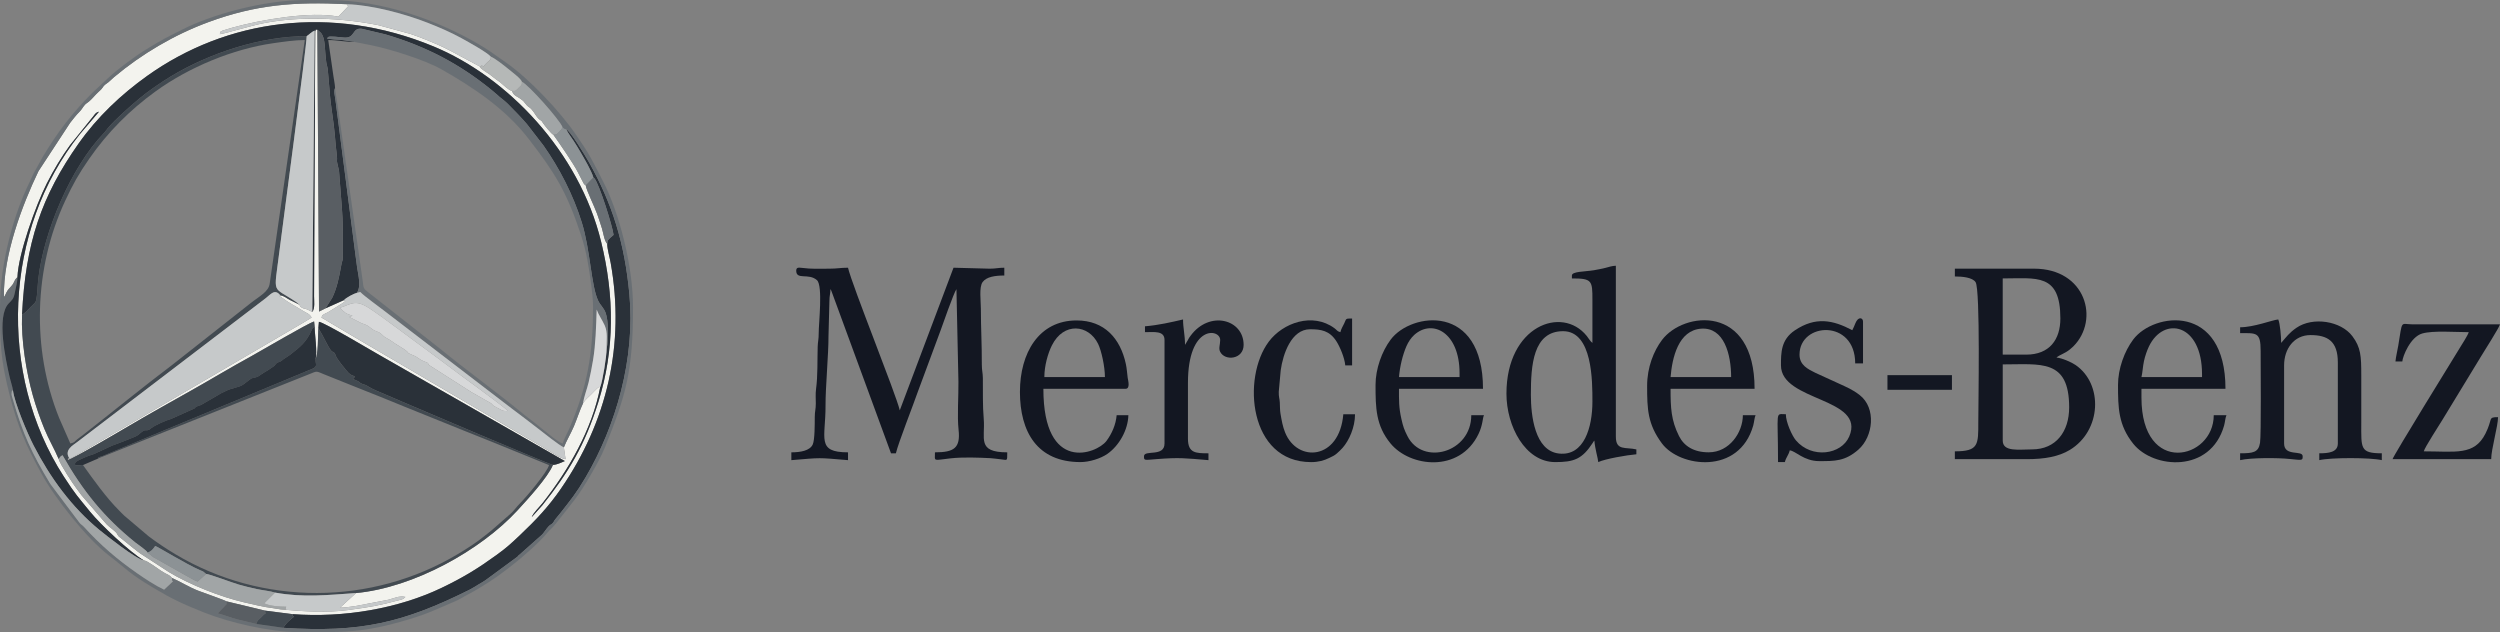 <?xml version="1.0" encoding="UTF-8"?> <!-- Creator: CorelDRAW 2019 (64-Bit) --> <svg xmlns="http://www.w3.org/2000/svg" xmlns:xlink="http://www.w3.org/1999/xlink" xmlns:xodm="http://www.corel.com/coreldraw/odm/2003" xml:space="preserve" width="128.764mm" height="32.556mm" style="shape-rendering:geometricPrecision; text-rendering:geometricPrecision; image-rendering:optimizeQuality; fill-rule:evenodd; clip-rule:evenodd" viewBox="0 0 2182.05 551.7"><rect x="0" y="0" width="2182.05" height="551.7" fill="#808080" stroke="none"/> <defs> <style type="text/css"> <![CDATA[ .fil2 {fill:#131722} .fil3 {fill:#2A3139} .fil1 {fill:#424A51} .fil6 {fill:#595E63} .fil4 {fill:#696F74} .fil9 {fill:#8C9295} .fil7 {fill:#A1A5A6} .fil10 {fill:#B5B8B7} .fil5 {fill:#C6C9CA} .fil8 {fill:#D7D8D9} .fil0 {fill:#F3F3EE} ]]> </style> </defs> <g id="Слой_x0020_1">  <g id="_1998060080544"> <path class="fil0" d="M272.57 272.3c-7.61,-4.22 -6.67,-2.3 -8.83,-3.66 -3.09,-1.93 -1.17,-0.53 -2.37,-2.67 -3.05,-1.71 -5.37,-2.57 -8.26,-4.11 -3.22,-1.71 -5.08,-3.64 -8.5,-4.09 -0.95,1.56 -1.59,-0.34 1.84,2.31 5.56,4.3 12.03,7.44 18.37,11.47 2.78,1.77 5.13,2.08 7.19,5.58 -2.36,1.53 -4.49,2.81 -6.99,4.31l-179.22 104.77c-0.16,0.1 -0.37,0.23 -0.53,0.32l-21.04 12.25c-0.23,0.12 -1.51,0.7 -1.72,0.79 -0.29,0.12 -0.75,1.35 -1.23,0.43 -0.09,-0.18 -0.41,0.15 -0.62,0.21 -1.76,0.45 -0.82,-1.6 -1.57,1.15 3.5,-0.15 49.67,-27.4 53.41,-29.6 17.58,-10.34 35.99,-20.58 53.82,-30.6 17.82,-10.02 35.05,-20.47 53.19,-30.36 7,-3.82 48.82,-28.45 54.65,-30.24l0.43 4.27c0.09,7.12 2.55,23.03 0.82,28.59 2.4,-3.99 2.08,-20.55 2.45,-27.06l0.46 -5.46c4.17,0.21 46.66,25.58 54.01,29.7l160.67 91.84c-3.71,1.41 -6.34,3.1 -10.39,3.36 -4.25,10.61 -22.31,30.31 -31.06,39.8 -31.97,34.68 -90.43,67.32 -140.83,72.04l-13.98 12.77c4.05,-0.03 10.26,-0.95 13.67,-1.45l28.47 -5.47c4.86,-1.2 9.53,-3.77 14.97,-2.47 -2.14,2.04 -2.25,1.98 -5.37,2.8 -18.73,4.91 -23.88,5.8 -44.32,8.61 -18.44,2.54 -39.61,1.27 -56.88,-0.33 -3.23,-0.13 -5.9,-0.89 -8.58,-1.2 -8.4,-0.99 -18.08,-3.4 -25.57,-5.13 -20.62,-4.77 -47.26,-15.31 -65.82,-26.49l-24.87 -16.17c-1.07,-0.76 -2.31,-1.71 -2.93,-2.2l-1.39 -1.15c-1.46,-1.13 0.27,0.21 -1.49,-1.08l-11.37 -9.18c-3.71,-2.6 -1.87,-2.82 -4.71,-5.47 -4.09,-3.82 -5.57,-3.73 -10.61,-9.97l-18.59 -21.54c-0.11,-0.14 -0.27,-0.33 -0.38,-0.47l-4.36 -5.88c-2.39,-3.11 -14.08,-20.63 -15.44,-25.54 -3.4,-8.25 -8.72,-17.14 -12.52,-26.47 -3.72,-9.14 -7.2,-19.02 -10.05,-29.14 -5.61,-19.93 -10.31,-48.28 -9.37,-70.37 3,-62.64 16.95,-103.38 49.52,-149.56 16.21,-22.98 37.05,-42.66 59.71,-58.83 69.16,-49.37 160.53,-62.7 249.79,-25.8 64.41,26.63 127.25,91.7 146.47,170.7 11.54,47.44 11.97,93.44 -2.48,139.76 -11.76,37.72 -25.91,61.34 -48.85,90.12l-9.29 10.34c1.26,-3.66 6.88,-8.98 9.67,-12.54 22.37,-28.52 43,-63.71 50.16,-101.1 -2.96,0.81 0.12,-0.89 -3.07,1.56l-5.08 5.14c-2.6,2.6 -4.88,4.19 -7.01,7.76 -2.67,5.6 -5.18,13.52 -7.87,19.86 -2.59,6.11 -6.96,13.53 -8.77,18.46l1.51 10.29c-4.37,-0.72 -10.7,-4.95 -14.61,-7.33l-158.18 -92.49c-4.41,-2.64 -8.69,-5.05 -13.42,-7.9l-26.92 -15.93c1.47,-3.15 0.43,-1.53 2.94,-3.24 0.02,-0.01 2.44,-1.17 2.71,-1.33 1.86,-1.05 3.71,-2.27 5.25,-3.21l7.91 -5.01c2.86,-2.15 2.05,-0.93 0.92,-2.41l-16.17 7.2 -5.65 2.8 -1.44 -245.99c-2.29,-0.15 -0.8,-0.64 -1.85,1.35l-1.02 231.08c-0.03,3.99 0.97,10.61 -1.56,13.93zm-257.33 -30.42c0.69,-20.15 16.08,-62.93 25.58,-81.71 6.08,-12.02 13.16,-23.67 20.27,-33.43l18.24 -22.66c3.1,-3.41 3.66,-5.93 7.11,-6.59l-16.51 19.34c-66.96,83.64 -72.12,209.7 -14.28,299.04 10.35,15.98 12.24,17.56 22.96,30.77 9.21,11.35 34.92,35.49 46.82,42.41 3.49,0.48 11.73,6.99 15.46,9.36 1.74,1.1 1.6,1.02 3.2,1.9 2.72,1.5 3.75,1.6 5.64,3.66 0.08,0.09 0.26,0.31 0.35,0.48 7.5,3.24 14.92,8.06 23.09,11.2 4.23,1.63 22.79,8.1 24.34,9.17l33.77 8.14 23.68 3.03c45.88,3.51 93.25,-5.1 130.32,-22.82 19.46,-9.3 32.39,-17.39 48.01,-28.7 9.4,-6.8 12.94,-10.22 20.76,-17.6 13.7,-12.93 24.84,-24.77 35.58,-40.38 40.28,-58.55 56.09,-125.94 43.37,-197.08 -0.86,-4.79 -3.05,-12.2 -2.99,-16.56 -2.61,-2.61 -3.4,-9.54 -4.61,-13.44 -1.36,-4.39 -2.78,-8.61 -4.26,-12.8 -2.09,-5.96 -9.43,-20.84 -9.93,-24.78 -2.03,-1.57 -0.96,-0.47 -2.46,-3.06l-4.34 -8.41c-3.94,-7.74 -16.13,-25.35 -21.38,-32.71 -1.9,-0.85 -7.91,-8.46 -8.68,-9.67 -2.95,-4.66 -1.47,-1.44 -4.6,-4.7 -1.39,-1.45 -2.7,-3.76 -3.96,-5.52 -3.63,-5.1 -3.78,-3.34 -5.99,-5.87l-3.06 -3.72c-5.71,-4.92 -7.82,-3.67 -9.94,-8.86 -2.46,-0.24 -7.79,-5.4 -8.9,-6.32 -1.08,-0.89 0.03,-0.09 -1.35,-1.18 -0.45,-0.35 -2.5,-1.74 -3.5,-2.49l-5.74 -4.44c-1.48,-1.11 -7.69,-4.6 -8.12,-6.24 -0.1,-0.39 -0.36,-0.43 -0.52,-0.65l-14.27 -7.65c-0.88,-0.49 -1.96,-1.01 -2.79,-1.46 -11.65,-6.36 -16.39,-8.81 -29.96,-14.28 -4.2,-1.69 -8.54,-3.35 -13,-4.86l-28.08 -7.69c-31.96,-6.49 -68.62,-8.04 -100.31,-1.82 -12.33,2.42 -33.07,8.91 -38.41,9.62 1.44,-3.79 -0.75,-1.1 2.43,-3.16l8.51 -2.55c25,-7.02 68.7,-14.44 92.5,-9.6l8.62 -9.06 -1.2 -1.8c-45.13,-2.34 -79.42,0.39 -120.69,15.6 -30.01,11.06 -58.36,27.85 -82.4,48l-4.9 4.43c-5.93,4.16 -3.26,2.82 -6.44,6.35 -0.65,0.72 -1.42,1.37 -2.19,2.07 -3.06,2.78 -5.72,6.24 -8.5,8.56 -2.2,1.83 -2.64,1.55 -4.49,4 -1.48,1.97 -1.95,3.08 -3.7,4.84 -3.34,3.35 -5.6,6.46 -8.19,9.7l-27.64 42.21c-13.74,28.53 -30.99,73.26 -30.1,109.81 2.33,-3.01 1.08,-3.85 5.72,-8.73 4.5,-4.74 1.94,-4.63 6.04,-8.63z"></path> <path class="fil1" d="M61.39 387.12l-9.87 -22.53c-24.05,-60.13 -21.99,-130.6 5.32,-189.22 6.91,-14.82 11.83,-23.57 21.09,-36.9 16.01,-23.05 35.31,-42.41 58,-58.82 28.97,-20.96 67.48,-37.01 102.96,-42 8.23,-1.16 18.38,-2.7 27.14,-2.7l-30.61 212.41c-0.95,7.42 -8.8,10.96 -17.26,17.7l-67.73 53.35c-24.8,18.65 -53.5,42.14 -78.33,61.51 -1.79,1.4 -3.28,2.35 -4.87,3.66 -2.61,2.14 -1.99,2.62 -5.86,3.52zm-42.15 -112.51c-0.94,22.09 3.76,50.45 9.37,70.37 2.85,10.12 6.33,20 10.05,29.14 3.8,9.34 9.12,18.22 12.52,26.47 1.4,-1.71 1.3,-2.2 3.39,-3.22 17.66,31.21 36.11,54.07 63.59,76.19 2.38,1.91 9.86,6.82 10.59,8.76 3.02,-1.04 4.36,-2.3 6.7,-5.77 2.39,0.63 27.04,15.91 38.86,20.97 0.63,0.27 2.46,0.99 2.97,1.29l2.6 2.12c2.85,0.08 22.68,7.64 28.56,9.33 5.44,1.56 10.06,2.65 15.65,3.88 4.52,0.99 12.26,1.81 15.94,3.1 24.85,4.46 45.66,2.13 70.68,0.39 50.39,-4.72 108.86,-37.36 140.83,-72.04 8.75,-9.49 26.81,-29.19 31.06,-39.8 -5.09,-1.1 -121.52,-50.86 -131.57,-55.12 -7.63,-3.23 -14.46,-6.21 -22.13,-9.49 -6.88,-2.94 -7.93,-4.36 -9.89,-5.14 -1.5,-0.6 -1.97,-0.48 -3.25,-1.09 -3.33,-1.6 -0.43,-1.19 -5.97,-3.39l-1.3 -0.52c-0.43,-2.45 0.49,-0.44 1.38,-2.23 -3.52,-2.1 -3.05,-0.72 -5.87,-3.55 -0.2,-0.2 -2.01,-2.28 -2.39,-2.75l-4.19 -5.22c-0.67,-0.88 -1.12,-1.58 -1.78,-2.46 -3.44,-4.6 -2.25,-4.43 -3.34,-6.13 -2.37,-3.71 -1.35,2.42 -8.06,-10.67 -2.2,-4.29 -3.99,-7.75 -6.41,-11.66 -0.36,6.51 -0.05,23.07 -2.45,27.06 -0.2,4.51 2.04,5.57 -1.83,8.1l-177.18 73.61c-1.83,0.75 -4.12,1.81 -5.96,2.59 -2.36,1 -6.49,1.58 -4.32,2.22l184.06 -73.46c6.95,-2.85 5.63,-2.66 12.79,0.25 16.01,6.51 32.52,13.01 48.73,19.49 8.23,3.3 15.74,6.47 24.24,9.87l49.22 19.86c8.54,3.41 16.28,6.51 24.97,9.99l49.09 19.98c-1.43,6.13 -20.16,28.32 -25.38,33.46 -3.64,3.6 -5.42,6.94 -9.46,10.15l-15.47 13.52c-1.91,1.49 -3.63,2.83 -5.7,4.53 -7.18,5.86 -15.45,11.16 -23.34,15.89 -75.47,45.22 -170.97,45.58 -246.65,0.32 -8.58,-5.13 -15.75,-9.95 -23.49,-15.74l-21.23 -17.99c-1.76,-1.63 -2.96,-2.96 -4.69,-4.69 -11.13,-11.08 -22.5,-27.08 -31.32,-39.45 -0.78,-0.37 -3.98,0.7 -6.82,-0.03 -0.88,-2.64 1.65,-3.5 5.84,-5.5 6.77,-3.24 8.37,-3.15 11.1,-4.3 0.17,-0.07 0.38,-0.18 0.55,-0.26 0.16,-0.08 0.37,-0.21 0.53,-0.29l14.03 -6.49c2.46,-0.98 20.98,-7.68 22.81,-9.31 7.83,-6.97 5.5,-2.57 10.14,-4.9l1.24 -1.04c3.88,-2.91 12.85,-6.84 17.5,-8.14l20.44 -9.18c1.47,-2.04 3.2,-1.98 5.63,-2.99l17.76 -10.32c1.31,-0.58 2.05,-0.9 3.42,-1.63 5.76,-3.07 11.64,-3.14 15.55,-5.79l6.85 -5.18c1.06,-0.5 0.93,-0.46 2.45,-0.77 5.11,-1.05 4.68,-2.19 10.15,-5.34 0.92,-0.53 1.3,-0.69 1.69,-0.91l6.22 -4.21c3.3,-4.69 3.23,-1.85 7.19,-5.19 0.13,-0.11 0.3,-0.3 0.44,-0.42l5.69 -3.78c9.89,-7.62 14.51,-11.5 19.03,-21.51 0.82,-1.82 0.56,-1.22 1,-1.86 0.15,-0.21 0.98,-0.77 1.09,-1.17 0.1,-0.4 0.4,-0.39 0.62,-0.57l-0.43 -4.27c-5.83,1.8 -47.65,26.42 -54.65,30.24 -18.13,9.89 -35.37,20.35 -53.19,30.36 -17.82,10.02 -36.23,20.26 -53.82,30.6 -3.74,2.2 -49.91,29.45 -53.41,29.6 0.75,-2.75 -0.19,-0.7 1.57,-1.15 -5.14,-7.19 3.25,-11.73 5.97,-13.81l165.42 -126.22c4.05,-3.11 7.81,-8.54 12.55,-2.41 3.42,0.44 5.28,2.38 8.5,4.09 2.89,1.54 5.21,2.4 8.26,4.11l-2.46 -2.08c-21.85,-15.1 -19.93,-4.83 -15.11,-43.89 2.35,-19.03 23.71,-178.44 23.88,-188.43 -40.44,0 -85.21,14.92 -118.81,35.26 -8.23,4.98 -19.86,12.97 -27.1,19.06 -8.42,7.09 -20.66,17.78 -27.75,26.09 -1.63,1.91 -1.61,2.37 -3.42,4.25 -28.66,29.84 -52.47,85.85 -57.25,127.57 -0.53,4.66 -0.54,9.25 -1.15,14.17 -0.8,6.43 -1.06,5.66 -5.08,9.62 -2.67,2.63 -4.58,5.35 -7.88,7.03z"></path> <path class="fil2" d="M694.95 236.2c0,8.57 10.76,1.79 18.1,8.34 5.32,4.74 1.48,37.93 1.53,46.24 0.03,5.48 -0.76,7.36 -0.89,11.9 -0.35,11.85 0.14,25.34 -1.44,36.93 -0.56,4.08 -0.2,8.43 -0.2,12.59 -0.01,5.27 -0.9,6.61 -0.91,11.88 -0.01,6.26 0.02,19.89 -1.76,23.83 -2.47,5.47 -10.67,6.9 -18.68,6.9l0 6.82c27.1,-2.25 22.36,-2.25 49.46,0l0 -6.82c-27.97,0 -19.47,-12.24 -19.62,-40.94 -0.08,-15.67 2.66,-45.03 2.58,-60.52l0.81 -30.74c0.01,-4.94 0.88,-5.94 0.88,-10.2 0.63,0.91 0.11,-0.11 0.9,1.66l51.97 141.59 4.26 0c2.1,-9.03 15.16,-42.15 19.28,-54.05l19.84 -53.49c0.87,-2.4 11.69,-33.36 13.74,-35.71l1.74 80.97c0.15,12.42 -1.18,30.03 0.12,41.72 1.77,15.97 -3.93,19.71 -20.62,19.71 0,8.33 -2.11,6.99 13.77,5.24 10.78,-1.19 24.07,-0.68 34.84,-0.13 3.28,0.17 4.67,0.61 8.54,0.94 6.21,0.52 5.95,2.37 5.95,-6.05 -26.75,0 -19.12,-12.17 -20.51,-28.95 -1.06,-12.8 -0.62,-23.14 -0.77,-35.89 -0.06,-4.92 -0.93,-6.43 -0.91,-11.88 0.07,-17.23 -0.83,-32.14 -0.83,-48.62 0,-6.78 -1.71,-18.8 1.49,-23.23 3.42,-4.74 11.13,-5.76 18.97,-5.76l0 -6.82c-5.41,0 -7.12,0.85 -12.79,0.85l-31.55 -0.85 -46.9 124.49c-3.32,-14.24 -41.53,-108.79 -45.19,-124.49 -6.5,0 -9.51,0.85 -16.2,0.85 -9.8,0 -14.98,0.43 -24.2,-0.72 -2.86,-0.35 -4.79,-0.45 -4.79,2.42z"></path> <path class="fil3" d="M19.24 274.62c3.3,-1.68 5.21,-4.4 7.88,-7.03 4.01,-3.96 4.28,-3.19 5.08,-9.62 0.61,-4.92 0.62,-9.51 1.15,-14.17 4.79,-41.72 28.59,-97.73 57.25,-127.57 1.81,-1.88 1.79,-2.34 3.42,-4.25 7.08,-8.31 19.32,-19 27.75,-26.09 7.24,-6.09 18.87,-14.08 27.1,-19.06 33.59,-20.34 78.37,-35.26 118.81,-35.26 2.38,-1.48 3.97,-3.56 6.97,-4.88l-2.08 245.62c2.53,-3.32 1.53,-9.94 1.56,-13.93l1.02 -231.08c1.05,-1.99 -0.44,-1.5 1.85,-1.35l3.1 2.72c4.18,5.15 3.04,14.03 4.7,25.88 0.42,3.02 1.24,3.93 1.41,7.67l2.06 23.8c1.02,9.88 3.08,21.18 3.96,31.74 0.51,6.09 0.94,11.21 1.59,16.38 1.23,9.67 -1.19,1.26 2.07,14.95l2.58 33.34c0.83,10.63 0.85,22.37 0.79,34.15 -0.07,15.38 0.01,6.82 -1.65,16.22 -1.55,8.78 -3.48,18.55 -7.65,27.13l-5.87 9.19 16.17 -7.2c1.68,-2.01 8.58,-5.69 11.23,-6.34 3.89,-5.68 1.25,-14.92 0.2,-22.15 -1.1,-7.6 -1.93,-15.02 -2.97,-22.64l-15.89 -123.07c-0.42,-3.43 -1.8,-8.34 -0.38,-10.85 -0.06,-3.07 -1.12,-8.04 -1.46,-10.61l-4.51 -31.3c7.68,0 15.1,1.7 22.98,1.7 -0.27,-0.13 -0.65,-0.57 -0.83,-0.33l-10.98 -1.53c-3.55,-0.16 -8.35,-0.5 -12.16,-1.05 0.96,-1.23 -0.23,-2.22 6.96,-1.7 2.74,0.2 5.37,0.55 7.86,0.75 10,0.78 6.62,-8.86 15.57,-7.64l20.71 4.92c35.3,10.45 64.64,25.74 92.7,48.71l4.62 3.91c2.8,2.81 5.94,4.59 9.24,7.91 5.88,5.92 10.92,11.05 16.59,17.54l14.54 18.81c13.89,19.68 25.99,43.05 33.51,67.24 7.51,24.13 8.07,55.24 14.3,68.3 1.95,4.08 4.74,5.96 6.46,10.47 2.48,6.5 2.87,23.74 0.9,31.22 0.01,6.85 -3.52,28.59 -5.53,33.53 -7.15,37.4 -27.79,72.59 -50.16,101.1 -2.79,3.56 -8.42,8.88 -9.67,12.54l9.29 -10.34c22.93,-28.78 37.08,-52.41 48.85,-90.12 14.45,-46.32 14.03,-92.32 2.48,-139.76 -19.22,-79 -82.06,-144.07 -146.47,-170.7 -89.26,-36.9 -180.62,-23.57 -249.79,25.8 -22.66,16.17 -43.51,35.85 -59.71,58.83 -32.57,46.19 -46.52,86.92 -49.52,149.56z"></path> <path class="fil2" d="M1773.61 392.24c-11.37,0 -25.58,2.42 -25.58,-7.67l0 -66.51c33.26,0 57.98,-5.06 57.98,37.52 0,21.02 -11.46,36.66 -32.4,36.66zm-5.12 -82.71l-20.47 0 0 -66.51c29.67,0 50.31,-4.84 50.31,34.96 0,18.41 -9.48,31.55 -29.84,31.55zm-62.25 -68.22c6.78,0 15.36,0.87 18.08,4.94 4.26,6.37 2.38,108.16 2.38,122.11 0,19.72 0.39,25.58 -20.46,25.58l0 6.82 63.1 0c15.09,0 27.52,-2.19 37.18,-8.02 27.79,-16.75 29.39,-57.57 4.98,-74.22 -3.45,-2.35 -11.74,-6.04 -16.58,-6.45 2.86,-2.48 7.14,-3.36 11.7,-7.06l2.72 -2.39c0.13,-0.12 0.31,-0.3 0.43,-0.42 22.92,-23.07 10.97,-67.71 -34.46,-67.71l-69.07 0 0 6.82z"></path> <path class="fil3" d="M517.91 154.84c0.17,0.13 0.39,0.33 0.48,0.43 0.09,0.1 0.35,0.32 0.46,0.45 4.27,4.98 15.95,42.39 16.68,49.3 -5.27,4.66 -5.23,4.22 -5.53,7.84 -0.05,4.36 2.14,11.76 2.99,16.56 12.72,71.13 -3.09,138.53 -43.37,197.08 -10.74,15.61 -21.88,27.44 -35.58,40.38 -7.82,7.38 -11.36,10.8 -20.76,17.6 -15.62,11.31 -28.55,19.4 -48.01,28.7 -37.07,17.72 -84.44,26.32 -130.32,22.82 1.41,1.68 -0.75,1.51 1.78,2.15 -2.55,1.71 -8.42,6.89 -9.33,9.85 67.1,4.33 104.31,-4.22 162.52,-33.31 2.58,-1.29 5.27,-3.07 7.51,-4.41 2.94,-1.77 5.06,-2.85 7.81,-4.95l26.49 -19.5c1.32,-1.34 -0.84,0.25 1.68,-1.68l19.87 -17.65c2.03,-2.29 3.79,-5.27 5.66,-7.17 2.28,-2.31 1.36,-0.57 3.32,-2.57 1.33,-1.36 1.25,-2.15 2.46,-3.58l4.6 -5.62c9.06,-11.64 13.53,-16.85 21.84,-30.97 26.47,-45.02 43.44,-103.56 38.16,-159.91 -4.17,-44.49 -14.75,-78.52 -35.29,-115.14 -2.47,-4.4 -17.16,-28.89 -19.74,-28.39 1.58,3.16 4.53,6.99 6.61,10.23 2.14,3.35 4.07,6.5 6.14,10.08 3.21,5.54 9.02,15.45 10.87,21.39z"></path> <path class="fil2" d="M1336.18 344.49c0,-25.65 1.87,-55.42 28.14,-55.42 25.72,0 25.58,43.78 25.58,61.39 0,22.38 -7.18,47.84 -29.14,45.4 -21.25,-2.36 -24.58,-33.2 -24.58,-51.37zm35.81 -104.03l0 2.56c17.53,0 17.93,1.76 17.91,18.76 -0.02,12.5 0,25.01 0,37.52 -1.92,-1.4 -3.36,-4.09 -4.98,-6.1 -21.55,-26.79 -70.06,-8.76 -70.06,50.44 0,28.33 16.4,59.69 42.63,59.69 16.36,0 23.45,-2.62 32.69,-16.77 1.08,-1.65 0.28,-0.69 1.42,-1.99 0.62,7.43 3.12,15.27 3.41,18.76 5.82,-2.79 24.98,-6.13 33.26,-6.82l0 -4.26c-9.47,-2.21 -17.91,1.38 -17.91,-11.08l0 -149.22c-3.57,0.08 -5.92,1.1 -9.2,1.88 -2.7,0.65 -6.51,1.46 -9.91,2.03 -7.99,1.33 -19.26,0.96 -19.26,4.62z"></path> <path class="fil4" d="M302.71 3.67c22.82,0.78 51,8.59 70.44,16.18 10.43,4.07 20.12,8.29 29.39,13.35 6.35,3.47 22.9,12.69 25.84,16.24 3.65,1.43 11.8,7.88 14.84,10.4 3.05,2.54 11.64,8.86 12.29,11.52 5.88,2.77 32.88,33.12 35.41,39.6 1.1,1.3 1.17,1.45 3.37,2.17 2.58,-0.5 17.28,24 19.74,28.39 20.54,36.62 31.11,70.65 35.29,115.14 5.28,56.35 -11.69,114.9 -38.16,159.91 -8.3,14.12 -12.78,19.33 -21.84,30.97l-4.6 5.62c-1.21,1.42 -1.14,2.22 -2.46,3.58 -1.96,2 -1.04,0.26 -3.32,2.57 -1.87,1.9 -3.63,4.88 -5.66,7.17l-19.87 17.65c-2.51,1.92 -0.36,0.33 -1.68,1.68l-26.49 19.5c-2.74,2.1 -4.87,3.18 -7.81,4.95 -2.24,1.35 -4.93,3.13 -7.51,4.41 -58.21,29.09 -95.42,37.64 -162.52,33.31l-23.55 -3.35c-4.48,-1.11 -10.74,-2.54 -16.82,-4.04 -5.13,-1.26 -11.64,-4.01 -17,-5.22l8.32 -8.72c-3.18,0.49 0.09,0.64 -0.85,-1.84 -1.55,-1.07 -20.11,-7.54 -24.34,-9.17 -8.18,-3.14 -15.6,-7.96 -23.09,-11.2 0.49,2.62 -0.87,1.38 0.89,2.95l-7.74 7.27c-7.99,-3.73 -16.44,-9.42 -23.62,-14.39 -16.95,-11.74 -32.23,-24.8 -46.01,-40.1 -2.26,-2.5 -2.69,-1.9 -4.73,-4.59 -0.94,-1.25 -0.7,-1.22 -1.86,-2.49l-23.06 -30.7c-16.2,-26.73 -23.99,-43.68 -32.6,-73.46 -0.64,-2.22 -1.64,-4.2 -1.15,-6.22 0.58,-2.41 -0.77,-0.35 1.08,-2.16 -0.39,-3.1 -1.94,-7.37 -2.78,-11.03 -3.56,-15.55 -11.74,-53.15 -1.04,-64.57 3.05,-3.26 4.42,-3.91 5.44,-9.31 0.98,-5.2 2.23,-8.9 2.33,-13.77 -4.1,4 -1.54,3.89 -6.04,8.63 -4.64,4.89 -3.4,5.72 -5.72,8.73 -0.89,-36.55 16.36,-81.28 30.1,-109.81l27.64 -42.21c2.59,-3.24 4.86,-6.35 8.19,-9.7 1.76,-1.77 2.22,-2.87 3.7,-4.84 1.85,-2.46 2.29,-2.17 4.49,-4 2.79,-2.32 5.44,-5.78 8.5,-8.56 0.77,-0.7 1.54,-1.34 2.19,-2.07 3.18,-3.53 0.51,-2.19 6.44,-6.35l4.9 -4.43c24.04,-20.14 52.39,-36.94 82.4,-48 41.27,-15.21 75.56,-17.94 120.69,-15.6zm-15.55 548.03l-27.09 0c-24.8,0 -60.56,-8.47 -82.47,-17.29 -17.8,-7.17 -26.75,-11.18 -44.1,-21.56 -21.45,-12.84 -21.88,-15.31 -38,-27.66 -19.91,-15.24 -47.7,-50.45 -59.4,-71.92 -13.36,-24.52 -20.81,-40.86 -28.09,-69.97 -7.68,-30.71 -8.02,-44.33 -8.02,-75.55 0,-39.1 12.63,-82.04 25.59,-108.28 2.11,-4.28 2.99,-7.1 5.6,-11.46 2.33,-3.88 3.72,-7.08 6.06,-10.99 12.96,-21.65 25.62,-38.3 43.54,-56.22l13.23 -12.35c7.57,-7.37 24.38,-19.72 33.52,-25.31 15.17,-9.28 17.28,-10.13 31.91,-17.54 24.88,-12.59 70.02,-25.59 107.44,-25.59l18.76 0c47.82,0 95,17.3 130.42,37.56 10.1,5.78 16.12,10.43 25.12,16.66 20.79,14.4 47.91,43.24 61.74,63.61 4.5,6.63 9.16,13.3 12.95,20.3 3.93,7.26 7.46,14.11 11.38,21.88 12.75,25.29 25.29,70.88 25.29,108.58 0,54.96 -6.12,76.56 -24.61,122.06 -3.1,7.62 -7.33,15.19 -11.25,22.01 -12.86,22.34 -16.81,25.44 -31.15,43.89 -3.74,4.81 -5.02,5.11 -7.78,8.42 -7.33,8.77 -20.94,20.74 -30.09,27.89 -11,8.6 -16.49,12.67 -29.15,20.31 -3.43,2.07 -6.68,3.97 -10.36,5.84 -4.01,2.03 -6.23,3.81 -10.55,5.65 -21.11,8.98 -24.88,11.51 -48.36,18.15 -25.39,7.19 -41.87,8.64 -62.08,8.89z"></path> <path class="fil2" d="M1955.23 285.65l0 5.12c14.17,0 17.91,-1.05 17.91,15.35 0,11.89 0.58,73.5 -0.55,80.46 -1.35,8.36 -6.1,9.07 -17.36,9.07l0 5.97c9.39,-2.19 32.87,-2.14 43.62,-0.98 11.04,1.19 10.96,1.2 10.96,-2.43 0,-5.59 -16.2,0.55 -16.2,-11.09l0 -68.22c0,-14.5 8.73,-26.43 23.02,-26.43 14.87,0 23.88,5.2 23.88,23.88l0 70.77c0,7.74 -8.3,8.53 -16.2,8.53l0 5.97c10.19,-2.37 44.67,-2.31 54.57,0l0 -5.97c-19.13,0 -17.91,-4.44 -17.91,-26.43 0,-13.93 -0,-27.86 0,-41.78 0,-16.65 -0.38,-24.16 -7.77,-34.01 -9.99,-13.31 -34.49,-17.21 -48.87,-7.28 -6.24,4.31 -8.65,7.83 -13.28,13.15 0,-5.39 -0.97,-17.14 -2.56,-20.47 -5.16,0.43 -21.19,6.82 -33.26,6.82z"></path> <path class="fil5" d="M60.67 400.2c0.21,-0.06 0.53,-0.39 0.62,-0.21 0.48,0.91 0.94,-0.31 1.23,-0.43 0.21,-0.08 1.49,-0.67 1.72,-0.79l21.04 -12.25c0.16,-0.1 0.37,-0.23 0.53,-0.32l179.22 -104.77c2.5,-1.5 4.62,-2.79 6.99,-4.31 -2.06,-3.49 -4.41,-3.81 -7.19,-5.58 -6.34,-4.03 -12.81,-7.17 -18.37,-11.47 -3.43,-2.65 -2.79,-0.75 -1.84,-2.31 -4.73,-6.13 -8.5,-0.7 -12.55,2.41l-165.42 126.22c-2.72,2.08 -11.11,6.62 -5.97,13.81z"></path> <path class="fil5" d="M267.67 31.56c-0.18,9.99 -21.54,169.41 -23.88,188.43 -4.82,39.06 -6.74,28.8 15.11,43.89l2.46 2.08c1.19,2.14 -0.72,0.74 2.37,2.67 2.17,1.36 1.23,-0.56 8.83,3.66l2.08 -245.62c-3,1.32 -4.59,3.4 -6.97,4.88z"></path> <path class="fil3" d="M277.86 286.34c2.41,3.91 4.21,7.37 6.41,11.66 6.71,13.1 5.68,6.96 8.06,10.67 1.09,1.71 -0.1,1.54 3.34,6.13 0.66,0.88 1.11,1.58 1.78,2.46l4.19 5.22c0.38,0.46 2.19,2.55 2.39,2.75 2.82,2.82 2.34,1.44 5.87,3.55 -0.89,1.8 -1.81,-0.21 -1.38,2.23l1.3 0.52c5.54,2.21 2.64,1.8 5.97,3.39 1.28,0.61 1.75,0.49 3.25,1.09 1.96,0.78 3,2.2 9.89,5.14 7.67,3.28 14.5,6.26 22.13,9.49 10.05,4.26 126.48,54.01 131.57,55.12 4.06,-0.26 6.69,-1.95 10.39,-3.36l-160.67 -91.84c-7.35,-4.12 -49.85,-29.49 -54.01,-29.7l-0.46 5.46z"></path> <path class="fil2" d="M964.4 329.14l-52.87 0c0,-9.85 3.12,-20.73 6.53,-27.58 10.32,-20.74 32.07,-18.44 40.39,-1.43 2.95,6.02 5.95,20.01 5.95,29.02zm-74.19 12.79c0,35.17 15.19,61.39 52.87,61.39 7.7,0 17.63,-3.07 23.51,-7.19 10.25,-7.18 17.99,-20.95 18.27,-33.74l-10.23 0c-0.69,8.26 -4.21,16.27 -8.98,22.57 -8.45,11.16 -54.97,28.56 -54.97,-45.59l71.63 0c4.43,0 2.29,-7.22 1.96,-9.63 -0.66,-4.78 -0.66,-7.57 -1.61,-12.04 -4.79,-22.27 -18.68,-38.02 -42.98,-38.02 -33.17,0 -49.46,28.72 -49.46,62.25z"></path> <path class="fil2" d="M1510.98 329.14l-52.87 0c1.42,-17 6.79,-40.83 26.72,-42.27 19.93,-1.44 26.14,22.35 26.14,42.27zm-73.33 7.67c0,20.34 0.43,33.38 12.9,50.2 15.52,20.92 67.4,27.74 79.7,-15.58 0.85,-3.01 1.04,-6.95 2.05,-9.04l-11.09 0c0,14.83 -11.58,32.4 -29.84,32.4 -12.91,0 -21.46,-5.35 -25.89,-14.19 -6.93,-13.86 -7.37,-24.64 -7.37,-41.24l73.33 0c0,-74.28 -62,-67.77 -80.89,-42.52 -7.08,9.46 -12.9,23.61 -12.9,39.97z"></path> <path class="fil2" d="M1921.98 326.58l0 2.56 -52.87 0c1.02,-4.39 1.17,-9.2 2.2,-14 0.91,-4.23 2.64,-9.24 4.32,-12.74 12.88,-26.82 46.35,-20.21 46.35,24.18zm-73.33 9.38c0,19.85 0.24,35.09 13.36,51.44 17.59,21.92 67.41,25.69 79.24,-15.97 0.85,-3.01 1.04,-6.95 2.05,-9.04l-11.09 0c0,38.87 -63.1,53.52 -63.1,-15.35l0 -7.67 73.33 0c0,-74.97 -62.59,-66.91 -80.53,-43.01 -7.72,10.28 -13.26,25.57 -13.26,39.6z"></path> <path class="fil2" d="M1273.93 325.73l0 3.41 -52.87 0c0.78,-9.42 3.23,-19.33 6.44,-26.82 1.63,-3.81 4.16,-7.57 6.98,-10.08 15.68,-13.99 39.45,-2.27 39.45,33.48zm-73.33 10.23c0,20.13 0.27,35.37 12.98,50.97 17,20.87 60.39,25.97 76.85,-8.04 3.89,-8.04 3.46,-13.67 4.82,-16.5l-11.09 0c0,32.9 -42.64,44.37 -55.73,18.21 -2.85,-5.7 -3.72,-8.08 -5.31,-15.15 -2.26,-10.08 -2.06,-15.98 -2.06,-26.08l73.33 0c0,-74.97 -62.59,-66.91 -80.53,-43.01 -7.72,10.28 -13.26,25.57 -13.26,39.6z"></path> <path class="fil2" d="M2090.81 315.5l5.97 0c0.38,-4.56 7.01,-21.42 17.37,-24.41 9.45,-2.73 29.02,-1.17 40.61,-1.17 -0.71,2.67 -6.17,11.1 -8.03,14.13 -4.27,6.95 -57.57,93.31 -58.48,96.72l86.12 0c0,-8.68 5.97,-28.88 5.97,-36.67 -9.19,0 -4.3,1.21 -11.06,14.52 -9.77,19.24 -26.32,15.32 -53.75,15.32 0.82,-3.5 13.65,-23.11 16.48,-27.86l33.56 -55.12c2.74,-4.59 15.62,-24.68 16.47,-27.87l-76.75 -0.01c-10.26,-0.1 -8.28,-4.38 -12.05,18.64 -0.65,3.98 -2.11,9.91 -2.44,13.77z"></path> <path class="fil4" d="M309.48 36.67l14.33 2.77c16.44,3.3 46.94,12.88 61.03,20.83 28.43,16.04 56.39,34.83 76.47,60.81 23.16,29.98 33.21,46.24 45.52,83.24 5.39,16.21 7.06,28.9 9.31,45.26 0.55,3.97 1.47,12.61 1.47,17.29 0.06,42.74 -5.14,70.98 -20.74,107.22 -1.67,3.89 -4.96,9.73 -5.72,13.03 -3.76,-0.87 -14.64,-10.22 -18.4,-13.15 -3.15,-2.46 -5.31,-4.43 -8.51,-6.83 -3.39,-2.55 -5.9,-4.48 -9.09,-7.11 -22.02,-18.09 -49.05,-37.59 -71.24,-55.82l-62.09 -48.76c-5.08,-3.89 -4.4,-3.88 -5.33,-10.87l-21.94 -153.72c-0.7,-4.78 -1.7,-9.82 -2.07,-14 -1.43,2.51 -0.05,7.42 0.38,10.85l15.89 123.07c1.03,7.63 1.87,15.05 2.97,22.64 1.05,7.23 3.69,16.46 -0.2,22.15l2.97 -0.71c3.5,3.71 16.51,12.93 21.66,16.99l111.02 85.09c7.32,5.5 14.73,11.11 22.27,16.97 4.02,3.12 19.05,15.15 22.74,16.55 1.81,-4.92 6.18,-12.35 8.77,-18.46 2.69,-6.33 5.19,-14.26 7.87,-19.86 0.94,-6.02 3.53,-12.38 4.97,-18.48 1.4,-5.89 2.8,-13.09 3.84,-19.29 2.35,-14.01 2.65,-29 3.19,-44.15 1.71,4.89 4.61,8.54 6.99,13.79 2.81,6.21 1.51,12.98 1.69,20.15 1.97,-7.48 1.58,-24.72 -0.9,-31.22 -1.72,-4.51 -4.51,-6.39 -6.46,-10.47 -6.22,-13.06 -6.79,-44.17 -14.3,-68.3 -7.52,-24.18 -19.62,-47.56 -33.51,-67.24l-14.54 -18.81c-5.67,-6.49 -10.7,-11.63 -16.59,-17.54 -3.3,-3.32 -6.44,-5.1 -9.24,-7.91l-4.62 -3.91c-28.06,-22.97 -57.41,-38.26 -92.7,-48.71l-20.71 -4.92c-8.95,-1.22 -5.57,8.42 -15.57,7.64 -2.5,-0.19 -5.12,-0.55 -7.86,-0.75 -7.19,-0.52 -6,0.48 -6.96,1.7 3.81,0.55 8.6,0.89 12.16,1.05l10.98 1.53c0.18,-0.24 0.56,0.2 0.83,0.33z"></path> <path class="fil2" d="M1616.71 288.21c-17.02,-9.01 -32.07,-11.99 -50.16,0.15 -12.11,8.13 -12.09,19.55 -12.09,30.55 0,31.69 74.32,28.02 59.56,62.12 -6.88,15.9 -32.69,19.61 -46.54,3.3 -3.35,-3.95 -8.76,-15.91 -8.76,-22.79 -9.69,0 -6.82,-4.42 -6.82,41.78l5.97 0c0.97,-4.15 3.3,-6.09 4.26,-10.23 5.04,0.42 12.29,9.38 25.58,9.38 13.5,0 22.66,0.23 34.32,-10.02 13.08,-11.5 15.74,-36.3 1.15,-47.62 -6.44,-5 -11.04,-6.71 -18.7,-10.29l-19.89 -9.09c-6.48,-3.21 -13.93,-6.72 -13.93,-15.92 0,-28.34 48.6,-31.33 48.6,7.67l6.82 0 0 -36.66c0,-3.09 -4.1,-4.84 -6.74,1.79 -1.01,2.52 -1.48,3.7 -2.64,5.89z"></path> <path class="fil5" d="M335.93 294.23c-1.47,-0.98 -2.42,-2.2 -3.65,-3.17 -2.78,-2.19 -4.24,-1.12 -8.8,-4.87 -4.73,-3.88 -4.75,-2.16 -11.91,-6.08l-6.8 -3.47 2.92 -1.05c-6.35,-1.87 -6.96,-2.95 -11.02,-6.93 9.7,-3.07 12.88,-7.35 24.16,-0.54 9.82,5.93 44.55,32.41 57.45,41.65l13.19 9.82c8.09,6.36 48.46,35.21 51.71,39.02 -0.22,0.06 -0.52,0.09 -0.68,0.1 -0.15,0.01 -0.48,0.07 -0.67,0.07l-2.05 -0.15c-1.58,-0.33 -1.61,-0.51 -2.58,-0.99 -2.36,-1.17 -1.64,-1.01 -4.58,-2.38l-2.4 -1.51c-0.98,-0.99 -0.46,-1.41 -5.11,-3.69l-9.26 -5.29c-1.67,-1.06 -2.44,-1.4 -4.36,-2.48l-36.45 -23.28c-3.21,-2.3 1.39,-1.19 -5.44,-3.84 -0.99,-0.38 -1.45,-0.59 -2.09,-0.95l-3.29 -2.18c-1.84,-1.16 -0.58,-0.55 -2.21,-1.26 -9.38,-4.11 -2.97,-1.42 -8.84,-5.67l-8.38 -5.26c-1.63,-1.04 -2.61,-1.78 -4.05,-2.77 -1.86,-1.27 -3.15,-1.73 -4.83,-2.85zm-35.66 -32.31c1.14,1.48 1.95,0.27 -0.92,2.41l-7.91 5.01c-1.54,0.94 -3.39,2.16 -5.25,3.21 -0.27,0.15 -2.7,1.32 -2.71,1.33 -2.51,1.71 -1.46,0.09 -2.94,3.24l26.92 15.93c4.73,2.85 9.01,5.26 13.42,7.9l158.18 92.49c3.91,2.38 10.24,6.61 14.61,7.33l-1.51 -10.29c-3.69,-1.4 -18.72,-13.43 -22.74,-16.55 -7.53,-5.86 -14.95,-11.47 -22.27,-16.97l-111.02 -85.09c-5.15,-4.06 -18.15,-13.28 -21.66,-16.99l-2.97 0.71c-2.66,0.65 -9.56,4.33 -11.23,6.34z"></path> <path class="fil2" d="M999.36 284.8l0 5.12c7.89,0 17.05,-1.51 17.05,6.82l0 90.39c0,12.05 -17.91,5.19 -17.91,11.09 0,3.91 0.07,3.37 11.03,2.51 20.05,-1.57 24.77,-0.8 45.24,0.9l0 -5.97c-11.21,0 -17.91,-0.17 -17.91,-12.79l0 -48.6c0,-51.39 28.14,-47.48 28.14,-37.52 0,4.2 -1.57,7.2 -0.06,10.23 4.22,8.5 20.52,6.69 20.52,-5.97 0,-22.33 -29.73,-30.43 -46.31,-7.94 -1.33,1.8 -1.29,1.71 -2.3,3.67l-2.55 4.27c0,-8.74 -1.71,-14.66 -1.71,-22.17 -10.27,2.39 -21.43,4.99 -33.26,5.97z"></path> <path class="fil2" d="M1169.9 289.92c-2.92,-0.78 -2.75,-1.66 -5.11,-3.41 -19.06,-14.11 -45.07,-4.77 -57.38,11.69 -23.56,31.47 -17.41,105.14 36.92,105.14 6.38,0 11.4,-1.4 15.94,-3.68 2.72,-1.37 4.27,-1.89 6.45,-3.78 1.02,-0.88 1.6,-1.46 2.67,-2.45l2.51 -2.6c5.54,-6.3 10.8,-17.77 10.8,-29.27l-10.23 0c-3.35,40.2 -40.23,42.37 -50.82,15.86 -2.12,-5.3 -2.94,-10.15 -4.02,-16.45 -0.5,-2.91 -0.4,-5.68 -0.59,-9.64 -0.19,-3.86 -1.04,-4.76 -0.91,-9.38l1.71 -18.81c1.93,-13.88 9.14,-35.76 25.64,-35.76 9.61,0 16.91,1.18 22.88,10.37 3.01,4.64 7.25,14.42 7.81,21.18l5.97 0 0 -40.93c-5.98,0 -4.88,-0.02 -6.86,4.23 -1.2,2.58 -2.66,4.63 -3.38,7.71z"></path> <path class="fil6" d="M284.09 269.12l5.87 -9.19c4.17,-8.58 6.09,-18.35 7.65,-27.13 1.66,-9.4 1.58,-0.84 1.65,-16.22 0.06,-11.78 0.04,-23.53 -0.79,-34.15l-2.58 -33.34c-3.26,-13.69 -0.84,-5.28 -2.07,-14.95 -0.65,-5.17 -1.08,-10.3 -1.59,-16.38 -0.89,-10.56 -2.94,-21.86 -3.96,-31.74l-2.06 -23.8c-0.17,-3.74 -0.99,-4.65 -1.41,-7.67 -1.66,-11.85 -0.52,-20.74 -4.7,-25.88l-3.1 -2.72 1.44 245.99 5.65 -2.8z"></path> <path class="fil3" d="M15.23 241.88c-0.1,4.87 -1.35,8.57 -2.33,13.77 -1.02,5.4 -2.39,6.06 -5.44,9.31 -10.7,11.42 -2.52,49.02 1.04,64.57 0.84,3.66 2.39,7.93 2.78,11.03 1.26,11.06 12.93,38.34 17.97,48.12 14.71,28.57 33.26,53.88 57.42,73.79 5.36,4.42 32.48,25.88 38.75,26.57 -11.9,-6.92 -37.6,-31.06 -46.82,-42.41 -10.73,-13.21 -12.62,-14.79 -22.96,-30.77 -57.84,-89.34 -52.68,-215.4 14.28,-299.04l16.51 -19.34c-3.45,0.67 -4.01,3.19 -7.11,6.59l-18.24 22.66c-7.11,9.76 -14.19,21.41 -20.27,33.43 -9.51,18.78 -24.9,61.57 -25.58,81.71z"></path> <path class="fil3" d="M72.48 405.89l13.1 -5.66c0.12,-0.06 0.37,-0.19 0.54,-0.31 -2.16,-0.63 1.96,-1.22 4.32,-2.22 1.84,-0.78 4.13,-1.85 5.96,-2.59l177.18 -73.61c3.87,-2.53 1.63,-3.58 1.83,-8.1 1.73,-5.56 -0.73,-21.47 -0.82,-28.59 -0.22,0.18 -0.52,0.17 -0.62,0.57 -0.1,0.41 -0.94,0.96 -1.09,1.17 -0.45,0.64 -0.18,0.03 -1,1.86 -4.51,10 -9.13,13.89 -19.03,21.51l-5.69 3.78c-0.13,0.12 -0.3,0.3 -0.44,0.42 -3.95,3.34 -3.89,0.5 -7.19,5.19l-6.22 4.21c-0.38,0.22 -0.77,0.38 -1.69,0.91 -5.48,3.15 -5.05,4.3 -10.15,5.34 -1.53,0.31 -1.39,0.27 -2.45,0.77l-6.85 5.18c-3.91,2.65 -9.79,2.72 -15.55,5.79 -1.37,0.73 -2.11,1.05 -3.42,1.63l-17.76 10.32c-2.42,1.01 -4.16,0.94 -5.63,2.99l-20.44 9.18c-4.66,1.3 -13.62,5.22 -17.5,8.14l-1.24 1.04c-4.63,2.33 -2.3,-2.07 -10.14,4.9 -1.83,1.63 -20.35,8.33 -22.81,9.31l-14.03 6.49c-0.16,0.08 -0.37,0.22 -0.53,0.29 -0.16,0.08 -0.38,0.19 -0.55,0.26 -2.73,1.16 -4.33,1.06 -11.1,4.3 -4.19,2 -6.72,2.86 -5.84,5.5 2.84,0.73 6.04,-0.34 6.82,0.03z"></path> <path class="fil5" d="M418.68 57.98c3.05,-0.6 0.24,-1.59 3.45,0.04 1.26,-1.88 1.92,-2.36 3.66,-4.03 2.44,-2.33 2.61,-1.62 2.59,-4.56 -2.94,-3.55 -19.49,-12.77 -25.84,-16.24 -9.27,-5.06 -18.96,-9.28 -29.39,-13.35 -19.44,-7.58 -47.62,-15.39 -70.44,-16.18l1.2 1.8 -8.62 9.06c-23.8,-4.84 -67.5,2.58 -92.5,9.6l-8.51 2.55c-3.18,2.06 -0.99,-0.62 -2.43,3.16 5.35,-0.71 26.08,-7.2 38.41,-9.62 31.69,-6.22 68.35,-4.68 100.31,1.82l28.08 7.69c4.46,1.5 8.8,3.17 13,4.86 13.58,5.47 18.32,7.92 29.96,14.28 0.83,0.45 1.91,0.97 2.79,1.46l14.27 7.65z"></path> <path class="fil7" d="M51.19 400.6c1.37,4.91 13.06,22.42 15.44,25.54l4.36 5.88c0.11,0.14 0.27,0.33 0.38,0.47l18.59 21.54c5.05,6.23 6.52,6.14 10.61,9.97 2.84,2.65 1,2.87 4.71,5.47l11.37 9.18c1.76,1.3 0.03,-0.05 1.49,1.08l1.39 1.15c0.62,0.49 1.86,1.45 2.93,2.2l24.87 16.17c18.56,11.18 45.2,21.72 65.82,26.49 7.49,1.73 17.17,4.14 25.57,5.13 2.69,0.32 5.35,1.07 8.58,1.2 4.92,0 0.8,0.56 2.54,-2.55 -6.21,0 -14.75,-0.65 -19.17,-2.98l9.38 -9.32c-3.69,-1.29 -11.42,-2.11 -15.94,-3.1 -5.58,-1.22 -10.2,-2.31 -15.65,-3.88 -5.89,-1.69 -25.72,-9.24 -28.56,-9.33l-7.39 6.67c-2.4,-0.82 -3.73,-1.72 -5.68,-2.7l-32.48 -18.31c-0.16,-0.09 -0.38,-0.2 -0.54,-0.29l-5.03 -3.98c-0.74,-1.94 -8.22,-6.85 -10.59,-8.76 -27.48,-22.12 -45.94,-44.98 -63.59,-76.19 -2.09,1.02 -1.99,1.51 -3.39,3.22z"></path> <path class="fil8" d="M296.68 268.67c4.06,3.98 4.67,5.06 11.02,6.93l-2.92 1.05 6.8 3.47c7.16,3.92 7.18,2.19 11.91,6.08 4.56,3.75 6.02,2.68 8.8,4.87 1.23,0.97 2.17,2.19 3.65,3.17 1.68,1.12 2.96,1.58 4.83,2.85 1.44,0.98 2.43,1.73 4.05,2.77l8.38 5.26c5.87,4.24 -0.54,1.56 8.84,5.67 1.63,0.72 0.37,0.11 2.21,1.26l3.29 2.18c0.63,0.36 1.09,0.57 2.09,0.95 6.83,2.65 2.23,1.54 5.44,3.84l36.45 23.28c1.91,1.07 2.68,1.42 4.36,2.48l9.26 5.29c4.65,2.27 4.13,2.7 5.11,3.69l2.4 1.51c2.94,1.37 2.23,1.21 4.58,2.38 0.97,0.48 1,0.66 2.58,0.99l2.05 0.15c0.19,-0 0.52,-0.07 0.67,-0.07 0.16,-0.01 0.46,-0.04 0.68,-0.1 -3.25,-3.81 -43.62,-32.65 -51.71,-39.02l-13.19 -9.82c-12.9,-9.24 -47.63,-35.72 -57.45,-41.65 -11.28,-6.81 -14.46,-2.53 -24.16,0.54z"></path> <path class="fil7" d="M150.08 504.44c-0.09,-0.18 -0.27,-0.4 -0.35,-0.48 -1.9,-2.06 -2.92,-2.16 -5.64,-3.66 -1.6,-0.88 -1.46,-0.8 -3.2,-1.9 -3.73,-2.37 -11.97,-8.88 -15.46,-9.36 -6.27,-0.69 -33.39,-22.15 -38.75,-26.57 -24.16,-19.9 -42.71,-45.22 -57.42,-73.79 -5.04,-9.79 -16.71,-37.06 -17.97,-48.12 -1.85,1.81 -0.5,-0.25 -1.08,2.16 -0.49,2.02 0.51,4 1.15,6.22 8.61,29.78 16.4,46.73 32.6,73.46l23.06 30.7c1.16,1.27 0.91,1.24 1.86,2.49 2.04,2.69 2.47,2.09 4.73,4.59 13.79,15.3 29.06,28.37 46.01,40.1 7.19,4.97 15.63,10.66 23.62,14.39l7.74 -7.27c-1.76,-1.57 -0.4,-0.33 -0.89,-2.95z"></path> <path class="fil5" d="M247.3 532.08c17.27,1.6 38.44,2.87 56.88,0.33 20.44,-2.81 25.59,-3.7 44.32,-8.61 3.12,-0.82 3.23,-0.76 5.37,-2.8 -5.45,-1.3 -10.11,1.27 -14.97,2.47l-28.47 5.47c-3.4,0.5 -9.61,1.42 -13.67,1.45l13.98 -12.77c-25.02,1.73 -45.83,4.07 -70.68,-0.39l-9.38 9.32c4.42,2.33 12.95,2.98 19.17,2.98 -1.73,3.11 2.38,2.55 -2.54,2.55z"></path> <polygon class="fil2" points="1647.41,340.23 1703.69,340.23 1703.69,327.44 1647.41,327.44 "></polygon> <path class="fil8" d="M508.79 352.16c2.12,-3.57 4.41,-5.16 7.01,-7.76l5.08 -5.14c3.19,-2.45 0.11,-0.75 3.07,-1.56 2.01,-4.94 5.54,-26.68 5.53,-33.53 -0.18,-7.17 1.13,-13.93 -1.69,-20.15 -2.38,-5.25 -5.28,-8.91 -6.99,-13.79 -0.54,15.15 -0.84,30.14 -3.19,44.15 -1.04,6.2 -2.44,13.4 -3.84,19.29 -1.45,6.1 -4.03,12.46 -4.97,18.48z"></path> <path class="fil7" d="M446.82 79.3c2.11,5.19 4.22,3.94 9.94,8.86l3.06 3.72c2.21,2.53 2.35,0.77 5.99,5.87 1.25,1.76 2.57,4.07 3.96,5.52 3.13,3.26 1.65,0.03 4.6,4.7 0.77,1.22 6.78,8.83 8.68,9.67 3.66,-0.44 2.22,0.12 4.84,-2.44 1.43,-1.4 2.36,-2.19 3.05,-4.25 -2.53,-6.48 -29.53,-36.83 -35.41,-39.6 0.1,3.21 -0.42,2.87 -2.81,5.26 -2.23,2.23 -2.28,3.08 -5.88,2.68z"></path> <path class="fil9" d="M483.03 117.65c5.26,7.37 17.44,24.98 21.38,32.71l4.34 8.41c1.5,2.59 0.43,1.49 2.46,3.06l6.7 -7.01c-1.85,-5.95 -7.66,-15.85 -10.87,-21.39 -2.07,-3.58 -3.99,-6.74 -6.14,-10.08 -2.08,-3.24 -5.03,-7.07 -6.61,-10.23 -2.2,-0.72 -2.27,-0.87 -3.37,-2.17 -0.69,2.06 -1.61,2.85 -3.05,4.25 -2.62,2.56 -1.18,2 -4.84,2.44z"></path> <path class="fil4" d="M511.22 161.84c0.5,3.94 7.83,18.82 9.93,24.78 1.47,4.19 2.9,8.4 4.26,12.8 1.2,3.9 2,10.83 4.61,13.44 0.3,-3.63 0.26,-3.19 5.53,-7.84 -0.73,-6.91 -12.41,-44.32 -16.68,-49.3 -0.11,-0.13 -0.37,-0.35 -0.46,-0.45 -0.09,-0.1 -0.31,-0.3 -0.48,-0.43l-6.7 7.01z"></path> <path class="fil10" d="M418.68 57.98c0.16,0.23 0.42,0.26 0.52,0.65 0.43,1.64 6.64,5.13 8.12,6.24l5.74 4.44c1,0.74 3.06,2.14 3.5,2.49 1.38,1.08 0.27,0.28 1.35,1.18 1.11,0.92 6.44,6.08 8.9,6.32 3.6,0.39 3.66,-0.46 5.88,-2.68 2.39,-2.39 2.91,-2.05 2.81,-5.26 -0.66,-2.67 -9.24,-8.99 -12.29,-11.52 -3.04,-2.52 -11.19,-8.97 -14.84,-10.4 0.03,2.94 -0.15,2.23 -2.59,4.56 -1.75,1.67 -2.4,2.15 -3.66,4.03 -3.21,-1.63 -0.4,-0.65 -3.45,-0.04z"></path> <path class="fil9" d="M128.76 482.33l5.03 3.98c0.16,0.09 0.38,0.2 0.54,0.29l32.48 18.31c1.95,0.97 3.29,1.88 5.68,2.7l7.39 -6.67 -2.6 -2.12c-0.51,-0.29 -2.34,-1.02 -2.97,-1.29 -11.82,-5.06 -36.47,-20.34 -38.86,-20.97 -2.34,3.47 -3.68,4.72 -6.7,5.77z"></path> <path class="fil6" d="M223.86 544.64c0.57,-3.17 1.23,-3.03 3.48,-5.22 1.85,-1.8 2.89,-3.09 4.92,-4.45 -1.08,-0.48 -0.24,1.25 -0.98,-2.01l-33.77 -8.14c0.94,2.48 -2.33,2.33 0.85,1.84l-8.32 8.72c5.36,1.22 11.87,3.96 17,5.22 6.08,1.49 12.34,2.93 16.82,4.04z"></path> <path class="fil1" d="M223.86 544.64l23.55 3.35c0.91,-2.97 6.79,-8.15 9.33,-9.85 -2.54,-0.64 -0.38,-0.47 -1.78,-2.15l-23.68 -3.03c0.74,3.26 -0.1,1.53 0.98,2.01 -2.03,1.36 -3.07,2.65 -4.92,4.45 -2.25,2.19 -2.91,2.05 -3.48,5.22z"></path> </g> </g> </svg> 